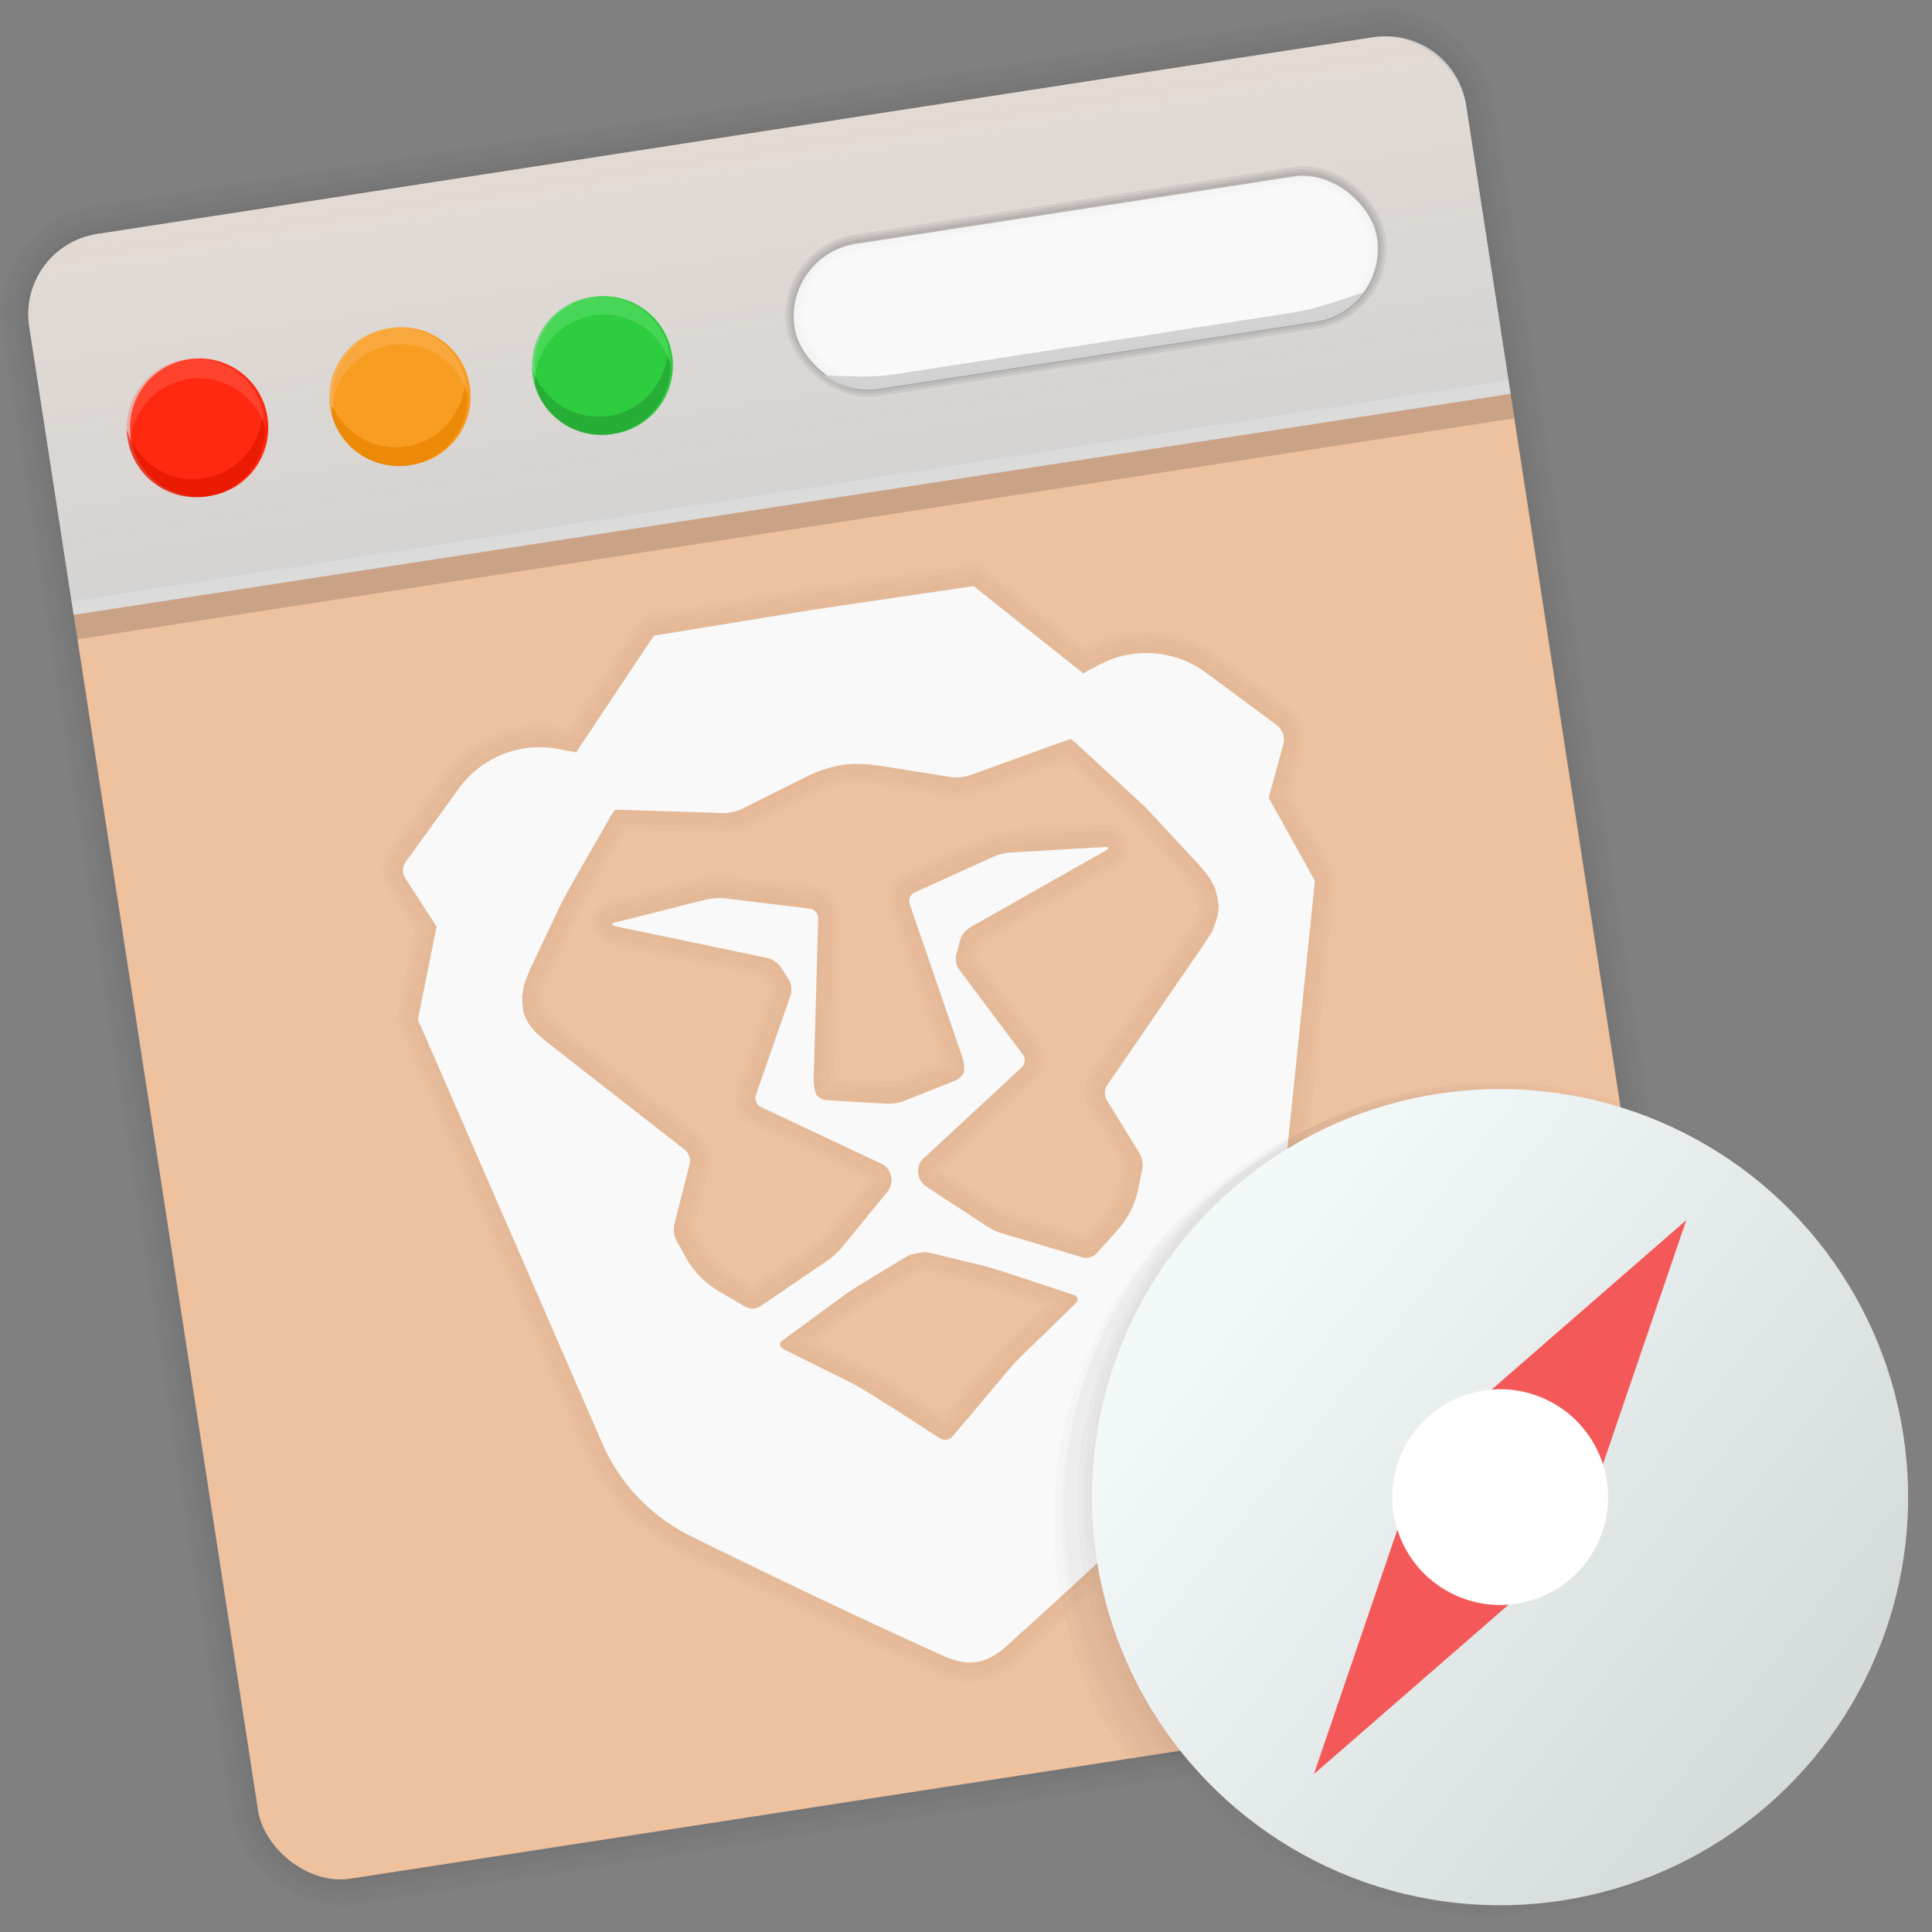 <?xml version="1.0" encoding="UTF-8" standalone="no"?>
<!-- Created with Inkscape (http://www.inkscape.org/) -->

<svg
   xmlns:osb="http://www.openswatchbook.org/uri/2009/osb"
   xmlns:dc="http://purl.org/dc/elements/1.1/"
   xmlns:cc="http://creativecommons.org/ns#"
   xmlns:rdf="http://www.w3.org/1999/02/22-rdf-syntax-ns#"
   xmlns:svg="http://www.w3.org/2000/svg"
   xmlns="http://www.w3.org/2000/svg"
   xmlns:xlink="http://www.w3.org/1999/xlink"
   xmlns:sodipodi="http://sodipodi.sourceforge.net/DTD/sodipodi-0.dtd"
   xmlns:inkscape="http://www.inkscape.org/namespaces/inkscape"
   width="128"
   height="128"
   viewBox="0 0 33.867 33.867"
   version="1.1"
   id="svg8"
   inkscape:version="0.92.1 r15371"
   sodipodi:docname="brave-alt.svg">
  <rect x="0" y="0" width="33.867" height="33.867" fill="#808080" stroke="none"/>
  <defs
     id="defs2">
    <linearGradient
       inkscape:collect="always"
       id="linearGradient4599">
      <stop
         style="stop-color:#d3d3d3;stop-opacity:1;"
         offset="0"
         id="stop4595" />
      <stop
         style="stop-color:#e0e0e0;stop-opacity:0.803"
         offset="1"
         id="stop4597" />
    </linearGradient>
    <linearGradient
       id="linearGradient3361"
       inkscape:collect="always">
      <stop
         id="stop3363"
         offset="0"
         style="stop-color:#0068e0;stop-opacity:1;" />
      <stop
         id="stop3365"
         offset="1"
         style="stop-color:#00acf4;stop-opacity:1" />
    </linearGradient>
    <linearGradient
       xlink:href="#linearGradient3361"
       x1="71.204"
       y1="15.369"
       gradientTransform="matrix(1.556,0,0,1.587,-88.731,-20.236)"
       x2="71.204"
       gradientUnits="userSpaceOnUse"
       y2="40.496"
       id="linearGradient3026">
      <stop
         offset="0"
         stop-color="#fff"
         id="stop4808-4" />
      <stop
         offset=".424"
         stop-opacity=".235"
         stop-color="#fff"
         id="stop4810-0" />
      <stop
         offset=".821"
         stop-opacity=".157"
         stop-color="#fff"
         id="stop4812-8" />
      <stop
         offset="1"
         stop-opacity=".392"
         stop-color="#fff"
         id="stop4814-0" />
    </linearGradient>
    <radialGradient
       r="20"
       gradientTransform="matrix(-3.4973e-8,1.885,-1.776,-5.4723e-8,39.14,-7.993)"
       cx="15.026"
       cy="8.626"
       gradientUnits="userSpaceOnUse"
       fy="8.509"
       fx="4.459"
       id="radialGradient3029">
      <stop
         offset="0"
         stop-color="#c24251"
         id="stop4170" />
      <stop
         offset=".262"
         stop-color="#c24251"
         id="stop4172" />
      <stop
         offset=".661"
         stop-color="#a63643"
         id="stop4174" />
      <stop
         offset="1"
         stop-color="#a63643"
         id="stop4176" />
    </radialGradient>
    <radialGradient
       r="20.397"
       gradientTransform="matrix(0,2.836,-3.67,0,38.251,-64.305)"
       cx="23.896"
       cy="3.99"
       gradientUnits="userSpaceOnUse"
       id="radialGradient3032">
      <stop
         offset="0"
         stop-color="#fff"
         id="stop3244-9-33-7-0-9" />
      <stop
         offset=".262"
         stop-color="#ddd"
         id="stop3246-3-5-0-8-5" />
      <stop
         offset=".661"
         stop-color="#abacae"
         id="stop3248-1-7-8-8-1" />
      <stop
         offset="1"
         stop-color="#89898b"
         id="stop3250-9-3-0-5-1" />
    </radialGradient>
    <radialGradient
       r="62.769"
       gradientTransform="matrix(0.271,0,0,0.088,-2.855,26.187)"
       cx="99.157"
       cy="186.17"
       gradientUnits="userSpaceOnUse"
       id="radialGradient3035">
      <stop
         offset="0"
         stop-color="#3d3d3d"
         id="stop3822-2-6-3" />
      <stop
         offset=".5"
         stop-opacity=".498"
         stop-color="#686868"
         id="stop3864-8-7-7" />
      <stop
         offset="1"
         stop-opacity="0"
         stop-color="#686868"
         id="stop3824-1-2-5" />
    </radialGradient>
    <linearGradient
       x1="22.759"
       y1="13.035"
       gradientTransform="matrix(1,0,0,1.052,0,-0.905)"
       x2="23.078"
       gradientUnits="userSpaceOnUse"
       y2="25.611"
       id="linearGradient4433">
      <stop
         offset="0"
         stop-color="#fff"
         id="stop6305-1-0-2" />
      <stop
         offset="1"
         stop-opacity="0"
         stop-color="#fff"
         id="stop6307-5-0-6" />
    </linearGradient>
    <linearGradient
       id="linearGradient4829">
      <stop
         id="stop4831"
         offset="0"
         style="stop-color:#f4fbfc;stop-opacity:1;" />
      <stop
         id="stop4833"
         offset="1"
         style="stop-color:#d6d6d6;stop-opacity:1;" />
    </linearGradient>
    <radialGradient
       gradientUnits="userSpaceOnUse"
       r="127.005"
       cy="186.514"
       cx="224.504"
       id="SVGID_4_">
      <stop
         id="stop27"
         style="stop-color:#FFFFFF"
         offset="0" />
      <stop
         id="stop29"
         style="stop-color:#FDFEFF"
         offset="0.398" />
      <stop
         id="stop31"
         style="stop-color:#F5FAFF"
         offset="0.613" />
      <stop
         id="stop33"
         style="stop-color:#E7F3FF"
         offset="0.784" />
      <stop
         id="stop35"
         style="stop-color:#D4EAFF"
         offset="0.931" />
      <stop
         id="stop37"
         style="stop-color:#C8E4FF"
         offset="1" />
    </radialGradient>
    <radialGradient
       id="SVGID_5_"
       cx="324.693"
       cy="286.664"
       r="26.77"
       gradientUnits="userSpaceOnUse">
      <stop
         offset="0"
         style="stop-color:#FFFFFF"
         id="stop50" />
      <stop
         offset="0.398"
         style="stop-color:#FDFEFF"
         id="stop52" />
      <stop
         offset="0.613"
         style="stop-color:#F5FAFF"
         id="stop54" />
      <stop
         offset="0.784"
         style="stop-color:#E7F3FF"
         id="stop56" />
      <stop
         offset="0.931"
         style="stop-color:#D4EAFF"
         id="stop58" />
      <stop
         offset="1"
         style="stop-color:#C8E4FF"
         id="stop60" />
    </radialGradient>
    <radialGradient
       id="SVGID_6_"
       cx="325"
       cy="392.772"
       r="46.445"
       gradientUnits="userSpaceOnUse">
      <stop
         offset="0"
         style="stop-color:#FFFFFF"
         id="stop73" />
      <stop
         offset="0.398"
         style="stop-color:#FDFEFF"
         id="stop75" />
      <stop
         offset="0.613"
         style="stop-color:#F5FAFF"
         id="stop77" />
      <stop
         offset="0.784"
         style="stop-color:#E7F3FF"
         id="stop79" />
      <stop
         offset="0.931"
         style="stop-color:#D4EAFF"
         id="stop81" />
      <stop
         offset="1"
         style="stop-color:#C8E4FF"
         id="stop83" />
    </radialGradient>
    <clipPath
       id="clipPath-349538100">
      <g
         transform="translate(0,-1004.4)"
         id="g17">
        <path
           transform="matrix(15.333,0,0,11.5,415,878.86)"
           d="m -24,13 c 0,1.105 -0.672,2 -1.5,2 -0.828,0 -1.5,-0.895 -1.5,-2 0,-1.105 0.672,-2 1.5,-2 0.828,0 1.5,0.895 1.5,2 z"
           id="path19"
           inkscape:connector-curvature="0"
           style="fill:#1890d0" />
      </g>
    </clipPath>
    <clipPath
       id="clipPath3914">
      <g
         transform="translate(0,-1004.4)"
         id="g3912">
        <path
           transform="matrix(15.333,0,0,11.5,415,878.86)"
           d="m -24,13 c 0,1.105 -0.672,2 -1.5,2 -0.828,0 -1.5,-0.895 -1.5,-2 0,-1.105 0.672,-2 1.5,-2 0.828,0 1.5,0.895 1.5,2 z"
           id="path3910"
           inkscape:connector-curvature="0"
           style="fill:#1890d0" />
      </g>
    </clipPath>
    <clipPath
       id="clipPath3920">
      <g
         transform="translate(0,-1004.4)"
         id="g3918">
        <path
           transform="matrix(15.333,0,0,11.5,415,878.86)"
           d="m -24,13 c 0,1.105 -0.672,2 -1.5,2 -0.828,0 -1.5,-0.895 -1.5,-2 0,-1.105 0.672,-2 1.5,-2 0.828,0 1.5,0.895 1.5,2 z"
           id="path3916"
           inkscape:connector-curvature="0"
           style="fill:#1890d0" />
      </g>
    </clipPath>
    <linearGradient
       osb:paint="solid"
       id="linearGradient6987">
      <stop
         id="stop6985"
         offset="0"
         style="stop-color:#77d2fb;stop-opacity:1;" />
    </linearGradient>
    <linearGradient
       inkscape:collect="always"
       xlink:href="#linearGradient4599"
       id="linearGradient4601"
       x1="-23.371"
       y1="265.059"
       x2="-23.368"
       y2="258.264"
       gradientUnits="userSpaceOnUse"
       gradientTransform="matrix(0.975,-0.15,0.15,0.975,1.789,9.5)" />
    <filter
       id="alpha"
       width="100%"
       height="100%"
       x="0%"
       y="0%">
      <feColorMatrix
         in="SourceGraphic"
         values="0 0 0 0 1 0 0 0 0 1 0 0 0 0 1 0 0 0 1 0"
         id="feColorMatrix929" />
    </filter>
    <mask
       id="mask0">
      <g
         filter="url(#alpha)"
         id="g934">
        <rect
           width="384"
           height="384"
           style="fill-opacity:.2;fill:rgb(0%,0%,0%)"
           id="rect932" />
      </g>
    </mask>
    <clipPath
       id="clip1">
      <rect
         width="384"
         height="384"
         id="rect937" />
    </clipPath>
    <g
       id="surface5"
       clip-path="url(#clip1)">
      <path
         d="m162.492 24.035c-13.508 0.223-27.109 3.16-37.094 8.109-9.898 4.906-18.738 14.426-27.078 29.168-2.141 3.781-4.637 7.363-5.555 7.969s-4.285 1.453-7.465 1.883c-11.07-0.371-23.211-2.758-34.969-5.141 0 0-7.496-1.949-8.332 6.152 0.035 1.367 0.258 2.656 0.469 3.953 1.812-5.617 7.863-4.105 7.863-4.105 11.758 2.383 23.898 4.77 34.969 5.141 3.18-0.43 6.547-1.277 7.465-1.883s3.414-4.199 5.555-7.98c8.34-14.738 17.18-24.25 27.078-29.156 11.414-5.656 27.555-8.684 42.871-8.039 18.414 0.777 34.055 7.145 46.832 19.066 8.777 8.195 14.59 10.25 22.941 8.098 2.281-0.59 3.176-0.746 4.059-0.855 1.191-1.652 1.953-3.363 1.953-4.816 0-1.844-0.137-1.844-6.012-0.328-8.352 2.152-14.164 0.098-22.941-8.098-12.777-11.922-28.418-18.289-46.832-19.066-1.914-0.082-3.844-0.102-5.777-0.07zm77.93 40.328c-0.41 0.402-0.801 0.816-1.27 1.191l-2.727 2.203 0.855 0.504c0.254-0.043 0.461-0.102 0.727-0.137 3.836-0.555 4.547-1.98 2.414-3.762zm-8.215 11.645c-0.457 0.336-0.785 0.684-0.785 1.02 0 0.398 0.543 3.836 1.203 7.637 0.582 3.355 0.793 7.93 0.836 12.711 0.238-6.938-0.008-13.949-0.836-18.711-0.227-1.316-0.234-1.535-0.418-2.656zm-170.496 34.195c-5.027 3.301-7.902 8.211-13.793 12.809-0.918 1.727-0.43 3.367 1.172 4.922 6.414-5.457 9.297-11.168 16.91-13.922-1.465-1.246-2.852-2.539-4.289-3.809zm256.289 45.82c-5.184 0-8.508 3.188-14.09 10.699-6.52 8.789-15.25 15.43-21.348 18.539-9.555 4.871-16.883 4.004-34.152-4.043-18.273-8.52-30.953-11.582-49.156-13.195-1.289-0.113-2.777-0.066-4.242-0.082-3.977 2.703-8.34 5.645-9.012 6.07 0.848 0 8.281-0.434 13.254 0.012 18.203 1.613 30.883 4.676 49.156 13.195 17.27 8.047 24.598 8.914 34.152 4.043 6.098-3.109 14.828-9.75 21.348-18.539 5.582-7.512 8.906-10.699 14.09-10.699 5.074 0 8.719 3.348 12.562 9.211 5.445 8.305 8.414 14.23 10.527 28.699 0.598 4.133 0.812 10.641 0.824 17.445 0.195-8.977-0.047-18.07-0.824-23.445-2.113-14.469-5.082-20.395-10.527-28.699-3.844-5.863-7.488-9.211-12.562-9.211zm-216 3.371c-0.254 5.238-1.375 10.059-4.625 16.363-3.75 7.273-7.844 13.055-15.941 21.961-14.582 16.055-24.941 33.121-29.496 48.598-1.648 5.598-2.285 11.918-2.039 18.57 0.223-4.449 0.895-8.68 2.039-12.57 4.555-15.477 14.914-32.543 29.496-48.598 8.098-8.906 12.191-14.688 15.941-21.961 4.434-8.605 4.969-14.449 4.625-22.363z"
         style="fill:rgb(100%,100%,100%)"
         id="path940" />
    </g>
    <mask
       id="mask1">
      <g
         filter="url(#alpha)"
         id="g945">
        <rect
           width="384"
           height="384"
           style="fill-opacity:.2;fill:rgb(0%,0%,0%)"
           id="rect943" />
      </g>
    </mask>
    <clipPath
       id="clip2">
      <rect
         width="384"
         height="384"
         id="rect948" />
    </clipPath>
    <g
       id="surface8"
       clip-path="url(#clip2)">
      <path
         d="m243.258 56.18c-0.172-0.012-0.918 0.211-1.172 0.246-0.797 1.094-1.75 2.176-2.93 3.129l-2.73 2.203 2.754 1.641c0.574 0.34 0.863 0.641 1.242 0.961 2.211-2.188 3.633-4.719 3.633-6.762 0-0.922-0.027-1.375-0.797-1.418zm-5.988 12.082c-3.363 0.59-5.848 1.723-5.848 2.766 0 0.258 0.441 2.879 0.785 4.98 1.066-0.785 3.168-1.508 5.801-1.887 4.516-0.652 4.969-2.469 1.172-4.723zm-194.801 7.859c-0.199 0.617-0.387 1.254-0.469 2.051 0.355 13.266 9.48 22.996 19.711 32.027 1.27-0.832 2.652-1.602 4.289-2.188-10.801-9.211-21.387-18.848-23.531-31.891zm190.992 21.246c-0.23 6.668-0.914 13.25-1.992 17.625-3.41 13.836-8.582 23.582-17.402 32.836-6.867 6.238-26.258 19.043-28.07 20.184 0.633 0 4.852-0.137 9.035-0.082 6.734-4.582 14.723-10.18 19.031-14.098 8.82-9.25 13.996-18.996 17.402-32.836 1.414-5.719 2.066-15.098 1.992-23.625zm-184.371 30.574c-0.414 0.355-0.719 0.715-1.172 1.066-1.418 2.676 0.215 5.176 4.805 7.395 5.922 2.855 11.992 3.625 24.391 3.035 12.695-0.609 14.387 1.27 18.492 4.664 4.328 3.602 6.027 7 6.395 14.895 0.008 0.141-0.004 0.262 0 0.398 0.102-2.035 0.109-4.133 0-6.41-0.367-7.895-2.066-11.281-6.395-14.883-4.105-3.395-5.797-5.285-18.492-4.676-12.398 0.59-18.469-0.168-24.391-3.023-1.621-0.785-2.754-1.605-3.633-2.461zm292.824 89.438c-0.176 8.301-0.719 16.508-1.617 21.457-11.172 61.598-50.48 103.062-110.496 116.566-16.195 3.645-22.719 4.301-45.16 4.535-11.645 0.125-22.52 0.086-24.156-0.082v-0.012c-37.652-3.852-63.891-14.621-83.273-34.191-7.828-7.91-13.145-15.18-17.562-24.023-5.848-11.691-9.188-24.297-9.75-35.906-0.496 13.168 2.875 28.16 9.75 41.906 4.418 8.844 9.734 16.117 17.566 24.023 19.379 19.57 45.613 30.355 83.273 34.207 1.633 0.168 12.508 0.203 24.152 0.082 22.445-0.234 28.965-0.891 45.164-4.535 60.012-13.5 99.324-54.969 110.496-116.566 1.121-6.184 1.641-17.246 1.617-27.457z"
         style="fill:rgb(0%,0%,0%)"
         id="path951" />
    </g>
    <linearGradient
       id="linearGradient1117"
       x1="-248.932"
       x2="249.882"
       y1="515.328"
       y2="249.017"
       gradientUnits="userSpaceOnUse">
      <stop
         style="stop-color:#4aaee6"
         offset="0"
         id="stop954" />
      <stop
         style="stop-color:#357af0"
         offset="1"
         id="stop956" />
    </linearGradient>
    <linearGradient
       gradientUnits="userSpaceOnUse"
       gradientTransform="scale(0.699,1.432)"
       x1="0"
       y1="116.545"
       x2="186.15"
       y2="116.545"
       id="linearGradient-1">
      <stop
         stop-color="#FFFFFF"
         offset="0%"
         id="stop4511" />
      <stop
         stop-color="#FFFFFF"
         stop-opacity="0.958"
         offset="14.13%"
         id="stop4513" />
      <stop
         stop-color="#FFFFFF"
         stop-opacity="0.7"
         offset="100%"
         id="stop4515" />
    </linearGradient>
    <linearGradient
       gradientUnits="userSpaceOnUse"
       gradientTransform="scale(0.686,1.459)"
       x1="187.351"
       y1="112.265"
       x2="373.388"
       y2="112.265"
       id="linearGradient-2">
      <stop
         stop-color="#F1F1F2"
         offset="0%"
         id="stop4518" />
      <stop
         stop-color="#E4E5E6"
         offset="9.191%"
         id="stop4520" />
      <stop
         stop-color="#D9DADB"
         offset="23.57%"
         id="stop4522" />
      <stop
         stop-color="#D2D4D5"
         offset="43.8%"
         id="stop4524" />
      <stop
         stop-color="#D0D2D3"
         offset="100%"
         id="stop4526" />
    </linearGradient>
    <linearGradient
       id="linearGradient1606-5"
       inkscape:collect="always">
      <stop
         id="stop1602"
         offset="0"
         style="stop-color:#f3f9f9;stop-opacity:1" />
      <stop
         id="stop1604"
         offset="1"
         style="stop-color:#d5dada;stop-opacity:1" />
    </linearGradient>
    <linearGradient
       y2="71.02"
       x2="84.091"
       y1="117.042"
       x1="122.341"
       gradientUnits="userSpaceOnUse"
       id="linearGradient948"
       xlink:href="#linearGradient944"
       inkscape:collect="always"
       gradientTransform="matrix(0.265,0,0,0.265,-73.214,269.229)" />
    <linearGradient
       id="linearGradient944"
       inkscape:collect="always">
      <stop
         id="stop940"
         offset="0"
         style="stop-color:#d5dada;stop-opacity:1" />
      <stop
         id="stop942"
         offset="1"
         style="stop-color:#f1f1f1;stop-opacity:1" />
    </linearGradient>
    <filter
       y="-0.083"
       x="-0.083"
       width="1.166"
       height="1.166"
       id="c"
       style="color-interpolation-filters:sRGB">
      <feGaussianBlur
         id="feGaussianBlur10"
         stdDeviation="2.11" />
    </filter>
    <filter
       y="-0.016"
       x="-0.016"
       width="1.031"
       height="1.031"
       id="a"
       style="color-interpolation-filters:sRGB">
      <feGaussianBlur
         id="feGaussianBlur2"
         stdDeviation=".799" />
    </filter>
    <linearGradient
       gradientTransform="matrix(0.944,0,0,0.944,-42.626,19.514)"
       y2="291.664"
       x2="30.878"
       y1="281.845"
       x1="21.771"
       gradientUnits="userSpaceOnUse"
       id="linearGradient1615"
       xlink:href="#linearGradient1606-5"
       inkscape:collect="always" />
  </defs>
  <sodipodi:namedview
     id="base"
     pagecolor="#ffffff"
     bordercolor="#666666"
     borderopacity="1.0"
     inkscape:pageopacity="0.0"
     inkscape:pageshadow="2"
     inkscape:zoom="2.4260218"
     inkscape:cx="57.57761"
     inkscape:cy="34.938424"
     inkscape:document-units="mm"
     inkscape:current-layer="layer1"
     showgrid="false"
     units="px"
     inkscape:window-width="1920"
     inkscape:window-height="1025"
     inkscape:window-x="0"
     inkscape:window-y="29"
     inkscape:window-maximized="1"
     showguides="true" />
  <g
     inkscape:label="Capa 1"
     inkscape:groupmode="layer"
     id="layer1"
     transform="translate(0,-263.133)">
    <path
       inkscape:connector-curvature="0"
       d=""
       style="opacity:1;fill:url(#linearGradient948);fill-opacity:1;stroke:none;stroke-width:0.572;stroke-linecap:round;stroke-linejoin:round;stroke-miterlimit:4;stroke-dasharray:none;stroke-dashoffset:0;stroke-opacity:0.038;paint-order:fill markers stroke"
       id="path864"
       r="28.431"
       cy="97.611"
       cx="103.318" />
    <g
       id="g4866"
       transform="matrix(0.975,-0.15,0.15,0.975,22.55,10.715)"
       style="opacity:0.389">
      <rect
         style="opacity:1;fill:none;fill-opacity:1;stroke:#000000;stroke-width:0.15;stroke-linecap:round;stroke-linejoin:round;stroke-miterlimit:4;stroke-dasharray:none;stroke-dashoffset:0;stroke-opacity:0.039;paint-order:fill markers stroke"
         id="rect4848"
         width="25.83"
         height="29.567"
         x="-61.945"
         y="253.765"
         rx="1.442"
         ry="1.442"
         transform="rotate(-0.019)" />
      <rect
         transform="rotate(-0.019)"
         ry="1.442"
         rx="1.442"
         y="253.765"
         x="-61.945"
         height="29.567"
         width="25.83"
         id="rect4850"
         style="opacity:1;fill:none;fill-opacity:1;stroke:#000000;stroke-width:0.3;stroke-linecap:round;stroke-linejoin:round;stroke-miterlimit:4;stroke-dasharray:none;stroke-dashoffset:0;stroke-opacity:0.039;paint-order:fill markers stroke" />
      <rect
         style="opacity:1;fill:none;fill-opacity:1;stroke:#000000;stroke-width:0.45;stroke-linecap:round;stroke-linejoin:round;stroke-miterlimit:4;stroke-dasharray:none;stroke-dashoffset:0;stroke-opacity:0.039;paint-order:fill markers stroke"
         id="rect4852"
         width="25.83"
         height="29.567"
         x="-61.945"
         y="253.765"
         rx="1.442"
         ry="1.442"
         transform="rotate(-0.019)" />
      <rect
         transform="rotate(-0.019)"
         ry="1.442"
         rx="1.442"
         y="253.765"
         x="-61.945"
         height="29.567"
         width="25.83"
         id="rect4854"
         style="opacity:1;fill:none;fill-opacity:1;stroke:#000000;stroke-width:0.6;stroke-linecap:round;stroke-linejoin:round;stroke-miterlimit:4;stroke-dasharray:none;stroke-dashoffset:0;stroke-opacity:0.039;paint-order:fill markers stroke" />
      <rect
         style="opacity:1;fill:none;fill-opacity:1;stroke:#000000;stroke-width:0.85;stroke-linecap:round;stroke-linejoin:round;stroke-miterlimit:4;stroke-dasharray:none;stroke-dashoffset:0;stroke-opacity:0.039;paint-order:fill markers stroke"
         id="rect4856"
         width="25.83"
         height="29.567"
         x="-61.945"
         y="253.765"
         rx="1.442"
         ry="1.442"
         transform="rotate(-0.019)" />
      <rect
         transform="rotate(-0.019)"
         ry="1.442"
         rx="1.442"
         y="253.765"
         x="-61.945"
         height="29.567"
         width="25.83"
         id="rect4858"
         style="opacity:1;fill:none;fill-opacity:1;stroke:#000000;stroke-width:1;stroke-linecap:round;stroke-linejoin:round;stroke-miterlimit:4;stroke-dasharray:none;stroke-dashoffset:0;stroke-opacity:0.039;paint-order:fill markers stroke" />
    </g>
    <rect
       style="opacity:1;fill:#eec19f;fill-opacity:1;stroke:none;stroke-width:0.363;stroke-linecap:round;stroke-linejoin:round;stroke-miterlimit:4;stroke-dasharray:none;stroke-dashoffset:0;stroke-opacity:0.148;paint-order:fill markers stroke"
       id="rect4587"
       width="25.483"
       height="29.169"
       x="-40.457"
       y="264.375"
       rx="1.423"
       ry="1.423"
       transform="rotate(-8.764)" />
    <path
       style="opacity:1;fill:url(#linearGradient4601);fill-opacity:1;stroke:none;stroke-width:0.363;stroke-linecap:round;stroke-linejoin:round;stroke-miterlimit:4;stroke-dasharray:none;stroke-dashoffset:0;stroke-opacity:0.148;paint-order:fill markers stroke"
       d="M 1.703,267.235 24.076,263.786 c 0.779,-0.12 1.503,0.41 1.623,1.189 l 0.78,5.061 -25.187,3.875 -0.779,-5.053 c -0.12,-0.779 0.41,-1.503 1.189,-1.623 z"
       id="rect4592"
       inkscape:connector-curvature="0"
       sodipodi:nodetypes="sssccss" />
    <g
       id="g4654"
       transform="matrix(0.897,-0.138,0.138,0.897,1.905,30.379)">
      <circle
         r="1.336"
         cy="261.91"
         cx="-38.526"
         id="path4603"
         style="opacity:1;fill:#ff2911;fill-opacity:1;stroke:none;stroke-width:0.9;stroke-linecap:round;stroke-linejoin:round;stroke-miterlimit:4;stroke-dasharray:none;stroke-dashoffset:0;stroke-opacity:1;paint-order:fill markers stroke" />
      <circle
         style="opacity:1;fill:#f89c22;fill-opacity:1;stroke:none;stroke-width:0.9;stroke-linecap:round;stroke-linejoin:round;stroke-miterlimit:4;stroke-dasharray:none;stroke-dashoffset:0;stroke-opacity:1;paint-order:fill markers stroke"
         id="circle4605"
         cx="-34.572"
         cy="261.91"
         r="1.336" />
      <circle
         r="1.336"
         cy="261.91"
         cx="-30.619"
         id="circle4607"
         style="opacity:1;fill:#2ecc3f;fill-opacity:1;stroke:none;stroke-width:0.9;stroke-linecap:round;stroke-linejoin:round;stroke-miterlimit:4;stroke-dasharray:none;stroke-dashoffset:0;stroke-opacity:1;paint-order:fill markers stroke" />
      <path
         id="circle4609"
         transform="matrix(0.265,0,0,0.265,0,263.133)"
         d="m -150.607,-5.295 a 5.049,5.049 0 0 0 -0.051,0.67 5.049,5.049 0 0 0 5.049,5.051 5.049,5.049 0 0 0 5.051,-5.051 5.049,5.049 0 0 0 -0.051,-0.666 5.049,5.049 0 0 1 -5,4.377 5.049,5.049 0 0 1 -4.998,-4.381 z"
         style="opacity:1;fill:#e61700;fill-opacity:0.803;stroke:none;stroke-width:3.402;stroke-linecap:round;stroke-linejoin:round;stroke-miterlimit:4;stroke-dasharray:none;stroke-dashoffset:0;stroke-opacity:1;paint-order:fill markers stroke"
         inkscape:connector-curvature="0" />
      <path
         id="circle4614"
         transform="matrix(0.265,0,0,0.265,0,263.133)"
         d="m -145.609,-9.674 a 5.049,5.049 0 0 0 -5.049,5.049 5.049,5.049 0 0 0 0.059,0.727 5.049,5.049 0 0 1 4.99,-4.332 5.049,5.049 0 0 1 4.992,4.324 5.049,5.049 0 0 0 0.059,-0.719 5.049,5.049 0 0 0 -5.051,-5.049 z"
         style="opacity:1;fill:#ff6b5b;fill-opacity:0.398;stroke:none;stroke-width:3.402;stroke-linecap:round;stroke-linejoin:round;stroke-miterlimit:4;stroke-dasharray:none;stroke-dashoffset:0;stroke-opacity:1;paint-order:fill markers stroke"
         inkscape:connector-curvature="0" />
      <path
         id="circle4621"
         transform="matrix(0.265,0,0,0.265,0,263.133)"
         d="m -125.672,-5.318 a 5.049,5.049 0 0 1 -4.994,4.359 5.049,5.049 0 0 1 -4.996,-4.357 5.049,5.049 0 0 0 -0.055,0.691 5.049,5.049 0 0 0 5.051,5.051 5.049,5.049 0 0 0 5.049,-5.051 5.049,5.049 0 0 0 -0.055,-0.693 z"
         style="opacity:1;fill:#ec8a07;fill-opacity:1;stroke:none;stroke-width:3.402;stroke-linecap:round;stroke-linejoin:round;stroke-miterlimit:4;stroke-dasharray:none;stroke-dashoffset:0;stroke-opacity:1;paint-order:fill markers stroke"
         inkscape:connector-curvature="0" />
      <path
         id="circle4627"
         transform="matrix(0.265,0,0,0.265,0,263.133)"
         d="m -130.666,-9.674 a 5.049,5.049 0 0 0 -5.051,5.049 5.049,5.049 0 0 0 0.045,0.611 5.049,5.049 0 0 1 5.006,-4.422 5.049,5.049 0 0 1 5.006,4.436 5.049,5.049 0 0 0 0.043,-0.625 5.049,5.049 0 0 0 -5.049,-5.049 z"
         style="opacity:1;fill:#f9aa42;fill-opacity:0.851;stroke:none;stroke-width:3.402;stroke-linecap:round;stroke-linejoin:round;stroke-miterlimit:4;stroke-dasharray:none;stroke-dashoffset:0;stroke-opacity:1;paint-order:fill markers stroke"
         inkscape:connector-curvature="0" />
      <path
         id="circle4632"
         transform="matrix(0.265,0,0,0.265,0,263.133)"
         d="m -110.725,-5.297 a 5.049,5.049 0 0 1 -5,4.383 5.049,5.049 0 0 1 -5,-4.379 5.049,5.049 0 0 0 -0.049,0.668 5.049,5.049 0 0 0 5.049,5.051 5.049,5.049 0 0 0 5.049,-5.051 5.049,5.049 0 0 0 -0.049,-0.672 z"
         style="opacity:1;fill:#27ae36;fill-opacity:1;stroke:none;stroke-width:3.402;stroke-linecap:round;stroke-linejoin:round;stroke-miterlimit:4;stroke-dasharray:none;stroke-dashoffset:0;stroke-opacity:1;paint-order:fill markers stroke"
         inkscape:connector-curvature="0" />
      <path
         id="circle4638"
         transform="matrix(0.265,0,0,0.265,0,263.133)"
         d="m -115.725,-9.674 a 5.049,5.049 0 0 0 -5.049,5.049 5.049,5.049 0 0 0 0.049,0.672 5.049,5.049 0 0 1 5,-4.381 5.049,5.049 0 0 1 5,4.377 5.049,5.049 0 0 0 0.049,-0.668 5.049,5.049 0 0 0 -5.049,-5.049 z"
         style="opacity:1;fill:#50d85f;fill-opacity:0.775;stroke:none;stroke-width:3.402;stroke-linecap:round;stroke-linejoin:round;stroke-miterlimit:4;stroke-dasharray:none;stroke-dashoffset:0;stroke-opacity:1;paint-order:fill markers stroke"
         inkscape:connector-curvature="0" />
    </g>
    <g
       id="g4665"
       transform="matrix(0.975,-0.15,0.15,0.975,1.789,9.5)">
      <rect
         style="opacity:1;fill:none;fill-opacity:0.851;stroke:#000000;stroke-width:0.1;stroke-linecap:round;stroke-linejoin:round;stroke-miterlimit:4;stroke-dasharray:none;stroke-dashoffset:0;stroke-opacity:0.064;paint-order:fill markers stroke"
         id="rect4656"
         width="10.47"
         height="2.603"
         x="-27.81"
         y="260.425"
         rx="1.301"
         ry="1.301" />
      <rect
         ry="1.301"
         rx="1.301"
         y="260.425"
         x="-27.81"
         height="2.603"
         width="10.47"
         id="rect4658"
         style="opacity:1;fill:none;fill-opacity:0.851;stroke:#000000;stroke-width:0.2;stroke-linecap:round;stroke-linejoin:round;stroke-miterlimit:4;stroke-dasharray:none;stroke-dashoffset:0;stroke-opacity:0.064;paint-order:fill markers stroke" />
      <rect
         style="opacity:1;fill:none;fill-opacity:0.851;stroke:#000000;stroke-width:0.3;stroke-linecap:round;stroke-linejoin:round;stroke-miterlimit:4;stroke-dasharray:none;stroke-dashoffset:0;stroke-opacity:0.064;paint-order:fill markers stroke"
         id="rect4660"
         width="10.47"
         height="2.603"
         x="-27.81"
         y="260.425"
         rx="1.301"
         ry="1.301" />
    </g>
    <rect
       style="opacity:1;fill:#ffffff;fill-opacity:0.851;stroke:none;stroke-width:0.942;stroke-linecap:round;stroke-linejoin:round;stroke-miterlimit:4;stroke-dasharray:none;stroke-dashoffset:0;stroke-opacity:1;paint-order:fill markers stroke"
       id="rect4643"
       width="10.329"
       height="2.568"
       x="-27.112"
       y="266.58"
       rx="1.284"
       ry="1.284"
       transform="rotate(-8.745)" />
    <path
       style="opacity:1;fill:#cccccc;fill-opacity:0.851;stroke:none;stroke-width:0.942;stroke-linecap:round;stroke-linejoin:round;stroke-miterlimit:4;stroke-dasharray:none;stroke-dashoffset:0;stroke-opacity:1;paint-order:fill markers stroke"
       d="m 23.906,268.257 c -0.097,0.132 -0.219,0.246 -0.362,0.333 -0.142,0.087 -0.304,0.149 -0.48,0.176 l -7.671,1.18 c -0.176,0.027 -0.348,0.017 -0.51,-0.023 -0.162,-0.041 -0.313,-0.112 -0.445,-0.209 0.392,0.008 0.816,0.048 1.25,-0.02 l 6.964,-1.08 c 0.463,-0.072 0.876,-0.236 1.253,-0.356 z"
       id="rect4667"
       inkscape:connector-curvature="0"
       sodipodi:nodetypes="csssscssc" />
    <rect
       style="opacity:1;fill:#000000;fill-opacity:0.155;stroke:none;stroke-width:0.296;stroke-linecap:round;stroke-linejoin:round;stroke-miterlimit:4;stroke-dasharray:none;stroke-dashoffset:0;stroke-opacity:0.064;paint-order:fill markers stroke"
       id="rect4670"
       width="25.483"
       height="0.434"
       x="-40.369"
       y="270.923"
       rx="0"
       ry="0"
       transform="rotate(-8.745)" />
    <rect
       ry="0"
       rx="0"
       y="270.678"
       x="-40.369"
       height="0.246"
       width="25.483"
       id="rect4672"
       style="opacity:1;fill:#ffffff;fill-opacity:0.155;stroke:none;stroke-width:0.296;stroke-linecap:round;stroke-linejoin:round;stroke-miterlimit:4;stroke-dasharray:none;stroke-dashoffset:0;stroke-opacity:0.064;paint-order:fill markers stroke"
       transform="rotate(-8.745)" />
    <g
       id="g5024"
       transform="matrix(1.211,0,0,1.211,-3.281,-60.278)">
      <g
         transform="matrix(0.975,-0.15,0.15,0.975,1.789,9.5)"
         style="opacity:0.325"
         id="g4780">
        <path
           style="fill:none;stroke:#000000;stroke-width:0.15;stroke-miterlimit:4;stroke-dasharray:none;stroke-opacity:0.039"
           d="m -28.335,268.839 -2.372,0.021 -1.389,1.519 -0.25,-0.088 c -0.541,-0.192 -1.139,-0.052 -1.54,0.359 l -0.926,0.936 c -0.062,0.062 -0.078,0.151 -0.047,0.229 l 0.349,0.78 -0.479,1.305 0.312,1.18 1.415,5.373 c 0.161,0.619 0.536,1.16 1.061,1.535 0,0 1.717,1.212 3.407,2.31 0.151,0.099 0.306,0.166 0.473,0.166 0.166,0 0.323,-0.068 0.473,-0.166 1.904,-1.248 3.407,-2.315 3.407,-2.315 0.52,-0.375 0.895,-0.915 1.056,-1.534 l 1.404,-5.373 0.307,-1.186 -0.484,-1.305 0.333,-0.749 c 0.042,-0.099 0.021,-0.208 -0.052,-0.286 l -0.911,-0.921 c -0.401,-0.401 -0.993,-0.541 -1.529,-0.353 l -0.255,0.088 -1.394,-1.508 -2.356,-0.015 z m 0.063,2.317 c 0.161,-0.004 0.359,0.042 0.359,0.042 0.062,0.015 0.172,0.047 0.239,0.068 l 0.973,0.312 c 0.068,0.021 0.177,0.026 0.244,0.015 l 0.021,-0.004 c 0.068,-0.011 0.177,-0.031 0.244,-0.047 l 1.16,-0.229 c 0.068,-0.011 0.125,-0.021 0.125,-0.021 h 0.01 c 0.005,-0.004 0.047,0.041 0.088,0.093 l 0.76,0.952 c 0.047,0.057 0.115,0.146 0.151,0.203 l 0.588,0.868 c 0.042,0.057 0.094,0.156 0.125,0.219 l 0.052,0.15 c 0.01,0.068 0.015,0.182 0.015,0.25 0,0 -1.21e-4,0.026 -0.021,0.093 -0.031,0.125 -0.125,0.239 -0.114,0.255 -0.047,0.052 -0.119,0.135 -0.166,0.187 l -1.722,1.832 c -0.047,0.052 -0.063,0.146 -0.037,0.208 l 0.359,0.848 c 0.026,0.062 0.031,0.172 0.005,0.234 l -0.099,0.265 c -0.078,0.224 -0.218,0.422 -0.406,0.572 l -0.348,0.286 c -0.052,0.042 -0.146,0.057 -0.208,0.026 l -1.108,-0.525 c -0.062,-0.026 -0.156,-0.089 -0.208,-0.136 l -0.791,-0.713 c -0.114,-0.104 -0.125,-0.286 -0.015,-0.395 l 1.659,-1.124 c 0.057,-0.042 0.078,-0.12 0.046,-0.182 l -0.733,-1.373 c -0.036,-0.057 -0.037,-0.161 -0.011,-0.223 l 0.089,-0.203 c 0.026,-0.068 0.104,-0.135 0.166,-0.161 l 2.138,-0.811 c 0.068,-0.026 0.062,-0.052 -0.006,-0.058 l -1.378,-0.13 c -0.068,-0.004 -0.177,1.3e-4 -0.244,0.021 l -1.227,0.343 c -0.068,0.015 -0.109,0.088 -0.099,0.156 l 0.421,2.335 c 0.016,0.068 0.011,0.167 -0.005,0.213 -0.016,0.047 -0.083,0.099 -0.151,0.115 l -0.796,0.182 c -0.068,0.015 -0.177,0.015 -0.244,0 l -0.854,-0.182 c -0.068,-0.015 -0.135,-0.063 -0.15,-0.115 -0.016,-0.052 -0.015,-0.146 -0.005,-0.213 l 0.426,-2.335 c 0.011,-0.068 -0.031,-0.135 -0.099,-0.156 l -1.227,-0.343 c -0.068,-0.015 -0.177,-0.026 -0.245,-0.021 l -1.378,0.13 c -0.068,0.004 -0.068,0.032 -0.005,0.058 l 2.138,0.801 c 0.062,0.026 0.14,0.099 0.166,0.161 l 0.088,0.203 c 0.026,0.062 0.021,0.161 -0.01,0.223 l -0.728,1.373 c -0.031,0.062 -0.011,0.146 0.046,0.182 l 1.659,1.118 c 0.104,0.114 0.099,0.291 -0.016,0.395 l -0.79,0.713 c -0.052,0.047 -0.146,0.109 -0.208,0.14 l -1.103,0.525 c -0.062,0.031 -0.156,0.015 -0.208,-0.026 l -0.348,-0.281 c -0.187,-0.151 -0.327,-0.348 -0.411,-0.572 l -0.099,-0.265 c -0.026,-0.068 -0.021,-0.172 0.005,-0.234 l 0.359,-0.848 c 0.026,-0.062 0.01,-0.156 -0.037,-0.208 l -1.722,-1.831 c -0.047,-0.047 -0.125,-0.135 -0.166,-0.187 0,0 -0.089,-0.114 -0.125,-0.239 -0.021,-0.073 -0.021,-0.094 -0.021,-0.094 -0.005,-0.068 0.005,-0.182 0.016,-0.249 l 0.052,-0.151 c 0.031,-0.062 0.089,-0.161 0.125,-0.218 l 0.588,-0.869 c 0.042,-0.057 0.109,-0.151 0.151,-0.203 l 0.759,-0.952 c 0.042,-0.052 0.084,-0.093 0.089,-0.093 h 0.01 c 0,0 0.057,0.004 0.125,0.021 l 1.17,0.218 c 0.068,0.011 0.177,0.036 0.244,0.047 l 0.021,0.004 c 0.068,0.011 0.177,0.004 0.244,-0.015 l 0.973,-0.312 c 0.062,-0.021 0.172,-0.052 0.239,-0.068 0,0 0.197,-0.042 0.359,-0.042 z m -0.063,7.248 h 0.083 0.083 c 0.021,0 0.089,0.021 0.151,0.047 l 0.676,0.281 c 0.062,0.026 0.167,0.072 0.229,0.104 l 1.02,0.52 c 0.062,0.031 0.067,0.088 0.01,0.13 l -0.9,0.64 c -0.057,0.042 -0.146,0.109 -0.198,0.156 l -0.4,0.348 c -0.052,0.047 -0.135,0.119 -0.187,0.166 l -0.395,0.343 c -0.052,0.047 -0.135,0.047 -0.187,0 l -0.385,-0.343 c -0.052,-0.047 -0.135,-0.119 -0.187,-0.166 l -0.4,-0.343 c -0.052,-0.047 -0.141,-0.114 -0.198,-0.156 l -0.9,-0.635 c -0.057,-0.042 -0.052,-0.099 0.01,-0.13 l 1.02,-0.531 c 0.062,-0.031 0.167,-0.078 0.229,-0.104 l 0.676,-0.281 c 0.062,-0.026 0.13,-0.047 0.151,-0.047 z"
           id="path4768"
           inkscape:connector-curvature="0" />
        <path
           inkscape:connector-curvature="0"
           id="path4770"
           d="m -28.335,268.839 -2.372,0.021 -1.389,1.519 -0.25,-0.088 c -0.541,-0.192 -1.139,-0.052 -1.54,0.359 l -0.926,0.936 c -0.062,0.062 -0.078,0.151 -0.047,0.229 l 0.349,0.78 -0.479,1.305 0.312,1.18 1.415,5.373 c 0.161,0.619 0.536,1.16 1.061,1.535 0,0 1.717,1.212 3.407,2.31 0.151,0.099 0.306,0.166 0.473,0.166 0.166,0 0.323,-0.068 0.473,-0.166 1.904,-1.248 3.407,-2.315 3.407,-2.315 0.52,-0.375 0.895,-0.915 1.056,-1.534 l 1.404,-5.373 0.307,-1.186 -0.484,-1.305 0.333,-0.749 c 0.042,-0.099 0.021,-0.208 -0.052,-0.286 l -0.911,-0.921 c -0.401,-0.401 -0.993,-0.541 -1.529,-0.353 l -0.255,0.088 -1.394,-1.508 -2.356,-0.015 z m 0.063,2.317 c 0.161,-0.004 0.359,0.042 0.359,0.042 0.062,0.015 0.172,0.047 0.239,0.068 l 0.973,0.312 c 0.068,0.021 0.177,0.026 0.244,0.015 l 0.021,-0.004 c 0.068,-0.011 0.177,-0.031 0.244,-0.047 l 1.16,-0.229 c 0.068,-0.011 0.125,-0.021 0.125,-0.021 h 0.01 c 0.005,-0.004 0.047,0.041 0.088,0.093 l 0.76,0.952 c 0.047,0.057 0.115,0.146 0.151,0.203 l 0.588,0.868 c 0.042,0.057 0.094,0.156 0.125,0.219 l 0.052,0.15 c 0.01,0.068 0.015,0.182 0.015,0.25 0,0 -1.21e-4,0.026 -0.021,0.093 -0.031,0.125 -0.125,0.239 -0.114,0.255 -0.047,0.052 -0.119,0.135 -0.166,0.187 l -1.722,1.832 c -0.047,0.052 -0.063,0.146 -0.037,0.208 l 0.359,0.848 c 0.026,0.062 0.031,0.172 0.005,0.234 l -0.099,0.265 c -0.078,0.224 -0.218,0.422 -0.406,0.572 l -0.348,0.286 c -0.052,0.042 -0.146,0.057 -0.208,0.026 l -1.108,-0.525 c -0.062,-0.026 -0.156,-0.089 -0.208,-0.136 l -0.791,-0.713 c -0.114,-0.104 -0.125,-0.286 -0.015,-0.395 l 1.659,-1.124 c 0.057,-0.042 0.078,-0.12 0.046,-0.182 l -0.733,-1.373 c -0.036,-0.057 -0.037,-0.161 -0.011,-0.223 l 0.089,-0.203 c 0.026,-0.068 0.104,-0.135 0.166,-0.161 l 2.138,-0.811 c 0.068,-0.026 0.062,-0.052 -0.006,-0.058 l -1.378,-0.13 c -0.068,-0.004 -0.177,1.3e-4 -0.244,0.021 l -1.227,0.343 c -0.068,0.015 -0.109,0.088 -0.099,0.156 l 0.421,2.335 c 0.016,0.068 0.011,0.167 -0.005,0.213 -0.016,0.047 -0.083,0.099 -0.151,0.115 l -0.796,0.182 c -0.068,0.015 -0.177,0.015 -0.244,0 l -0.854,-0.182 c -0.068,-0.015 -0.135,-0.063 -0.15,-0.115 -0.016,-0.052 -0.015,-0.146 -0.005,-0.213 l 0.426,-2.335 c 0.011,-0.068 -0.031,-0.135 -0.099,-0.156 l -1.227,-0.343 c -0.068,-0.015 -0.177,-0.026 -0.245,-0.021 l -1.378,0.13 c -0.068,0.004 -0.068,0.032 -0.005,0.058 l 2.138,0.801 c 0.062,0.026 0.14,0.099 0.166,0.161 l 0.088,0.203 c 0.026,0.062 0.021,0.161 -0.01,0.223 l -0.728,1.373 c -0.031,0.062 -0.011,0.146 0.046,0.182 l 1.659,1.118 c 0.104,0.114 0.099,0.291 -0.016,0.395 l -0.79,0.713 c -0.052,0.047 -0.146,0.109 -0.208,0.14 l -1.103,0.525 c -0.062,0.031 -0.156,0.015 -0.208,-0.026 l -0.348,-0.281 c -0.187,-0.151 -0.327,-0.348 -0.411,-0.572 l -0.099,-0.265 c -0.026,-0.068 -0.021,-0.172 0.005,-0.234 l 0.359,-0.848 c 0.026,-0.062 0.01,-0.156 -0.037,-0.208 l -1.722,-1.831 c -0.047,-0.047 -0.125,-0.135 -0.166,-0.187 0,0 -0.089,-0.114 -0.125,-0.239 -0.021,-0.073 -0.021,-0.094 -0.021,-0.094 -0.005,-0.068 0.005,-0.182 0.016,-0.249 l 0.052,-0.151 c 0.031,-0.062 0.089,-0.161 0.125,-0.218 l 0.588,-0.869 c 0.042,-0.057 0.109,-0.151 0.151,-0.203 l 0.759,-0.952 c 0.042,-0.052 0.084,-0.093 0.089,-0.093 h 0.01 c 0,0 0.057,0.004 0.125,0.021 l 1.17,0.218 c 0.068,0.011 0.177,0.036 0.244,0.047 l 0.021,0.004 c 0.068,0.011 0.177,0.004 0.244,-0.015 l 0.973,-0.312 c 0.062,-0.021 0.172,-0.052 0.239,-0.068 0,0 0.197,-0.042 0.359,-0.042 z m -0.063,7.248 h 0.083 0.083 c 0.021,0 0.089,0.021 0.151,0.047 l 0.676,0.281 c 0.062,0.026 0.167,0.072 0.229,0.104 l 1.02,0.52 c 0.062,0.031 0.067,0.088 0.01,0.13 l -0.9,0.64 c -0.057,0.042 -0.146,0.109 -0.198,0.156 l -0.4,0.348 c -0.052,0.047 -0.135,0.119 -0.187,0.166 l -0.395,0.343 c -0.052,0.047 -0.135,0.047 -0.187,0 l -0.385,-0.343 c -0.052,-0.047 -0.135,-0.119 -0.187,-0.166 l -0.4,-0.343 c -0.052,-0.047 -0.141,-0.114 -0.198,-0.156 l -0.9,-0.635 c -0.057,-0.042 -0.052,-0.099 0.01,-0.13 l 1.02,-0.531 c 0.062,-0.031 0.167,-0.078 0.229,-0.104 l 0.676,-0.281 c 0.062,-0.026 0.13,-0.047 0.151,-0.047 z"
           style="fill:none;stroke:#000000;stroke-width:0.3;stroke-miterlimit:4;stroke-dasharray:none;stroke-opacity:0.039" />
        <path
           style="fill:none;stroke:#000000;stroke-width:0.45;stroke-miterlimit:4;stroke-dasharray:none;stroke-opacity:0.039"
           d="m -28.335,268.839 -2.372,0.021 -1.389,1.519 -0.25,-0.088 c -0.541,-0.192 -1.139,-0.052 -1.54,0.359 l -0.926,0.936 c -0.062,0.062 -0.078,0.151 -0.047,0.229 l 0.349,0.78 -0.479,1.305 0.312,1.18 1.415,5.373 c 0.161,0.619 0.536,1.16 1.061,1.535 0,0 1.717,1.212 3.407,2.31 0.151,0.099 0.306,0.166 0.473,0.166 0.166,0 0.323,-0.068 0.473,-0.166 1.904,-1.248 3.407,-2.315 3.407,-2.315 0.52,-0.375 0.895,-0.915 1.056,-1.534 l 1.404,-5.373 0.307,-1.186 -0.484,-1.305 0.333,-0.749 c 0.042,-0.099 0.021,-0.208 -0.052,-0.286 l -0.911,-0.921 c -0.401,-0.401 -0.993,-0.541 -1.529,-0.353 l -0.255,0.088 -1.394,-1.508 -2.356,-0.015 z m 0.063,2.317 c 0.161,-0.004 0.359,0.042 0.359,0.042 0.062,0.015 0.172,0.047 0.239,0.068 l 0.973,0.312 c 0.068,0.021 0.177,0.026 0.244,0.015 l 0.021,-0.004 c 0.068,-0.011 0.177,-0.031 0.244,-0.047 l 1.16,-0.229 c 0.068,-0.011 0.125,-0.021 0.125,-0.021 h 0.01 c 0.005,-0.004 0.047,0.041 0.088,0.093 l 0.76,0.952 c 0.047,0.057 0.115,0.146 0.151,0.203 l 0.588,0.868 c 0.042,0.057 0.094,0.156 0.125,0.219 l 0.052,0.15 c 0.01,0.068 0.015,0.182 0.015,0.25 0,0 -1.21e-4,0.026 -0.021,0.093 -0.031,0.125 -0.125,0.239 -0.114,0.255 -0.047,0.052 -0.119,0.135 -0.166,0.187 l -1.722,1.832 c -0.047,0.052 -0.063,0.146 -0.037,0.208 l 0.359,0.848 c 0.026,0.062 0.031,0.172 0.005,0.234 l -0.099,0.265 c -0.078,0.224 -0.218,0.422 -0.406,0.572 l -0.348,0.286 c -0.052,0.042 -0.146,0.057 -0.208,0.026 l -1.108,-0.525 c -0.062,-0.026 -0.156,-0.089 -0.208,-0.136 l -0.791,-0.713 c -0.114,-0.104 -0.125,-0.286 -0.015,-0.395 l 1.659,-1.124 c 0.057,-0.042 0.078,-0.12 0.046,-0.182 l -0.733,-1.373 c -0.036,-0.057 -0.037,-0.161 -0.011,-0.223 l 0.089,-0.203 c 0.026,-0.068 0.104,-0.135 0.166,-0.161 l 2.138,-0.811 c 0.068,-0.026 0.062,-0.052 -0.006,-0.058 l -1.378,-0.13 c -0.068,-0.004 -0.177,1.3e-4 -0.244,0.021 l -1.227,0.343 c -0.068,0.015 -0.109,0.088 -0.099,0.156 l 0.421,2.335 c 0.016,0.068 0.011,0.167 -0.005,0.213 -0.016,0.047 -0.083,0.099 -0.151,0.115 l -0.796,0.182 c -0.068,0.015 -0.177,0.015 -0.244,0 l -0.854,-0.182 c -0.068,-0.015 -0.135,-0.063 -0.15,-0.115 -0.016,-0.052 -0.015,-0.146 -0.005,-0.213 l 0.426,-2.335 c 0.011,-0.068 -0.031,-0.135 -0.099,-0.156 l -1.227,-0.343 c -0.068,-0.015 -0.177,-0.026 -0.245,-0.021 l -1.378,0.13 c -0.068,0.004 -0.068,0.032 -0.005,0.058 l 2.138,0.801 c 0.062,0.026 0.14,0.099 0.166,0.161 l 0.088,0.203 c 0.026,0.062 0.021,0.161 -0.01,0.223 l -0.728,1.373 c -0.031,0.062 -0.011,0.146 0.046,0.182 l 1.659,1.118 c 0.104,0.114 0.099,0.291 -0.016,0.395 l -0.79,0.713 c -0.052,0.047 -0.146,0.109 -0.208,0.14 l -1.103,0.525 c -0.062,0.031 -0.156,0.015 -0.208,-0.026 l -0.348,-0.281 c -0.187,-0.151 -0.327,-0.348 -0.411,-0.572 l -0.099,-0.265 c -0.026,-0.068 -0.021,-0.172 0.005,-0.234 l 0.359,-0.848 c 0.026,-0.062 0.01,-0.156 -0.037,-0.208 l -1.722,-1.831 c -0.047,-0.047 -0.125,-0.135 -0.166,-0.187 0,0 -0.089,-0.114 -0.125,-0.239 -0.021,-0.073 -0.021,-0.094 -0.021,-0.094 -0.005,-0.068 0.005,-0.182 0.016,-0.249 l 0.052,-0.151 c 0.031,-0.062 0.089,-0.161 0.125,-0.218 l 0.588,-0.869 c 0.042,-0.057 0.109,-0.151 0.151,-0.203 l 0.759,-0.952 c 0.042,-0.052 0.084,-0.093 0.089,-0.093 h 0.01 c 0,0 0.057,0.004 0.125,0.021 l 1.17,0.218 c 0.068,0.011 0.177,0.036 0.244,0.047 l 0.021,0.004 c 0.068,0.011 0.177,0.004 0.244,-0.015 l 0.973,-0.312 c 0.062,-0.021 0.172,-0.052 0.239,-0.068 0,0 0.197,-0.042 0.359,-0.042 z m -0.063,7.248 h 0.083 0.083 c 0.021,0 0.089,0.021 0.151,0.047 l 0.676,0.281 c 0.062,0.026 0.167,0.072 0.229,0.104 l 1.02,0.52 c 0.062,0.031 0.067,0.088 0.01,0.13 l -0.9,0.64 c -0.057,0.042 -0.146,0.109 -0.198,0.156 l -0.4,0.348 c -0.052,0.047 -0.135,0.119 -0.187,0.166 l -0.395,0.343 c -0.052,0.047 -0.135,0.047 -0.187,0 l -0.385,-0.343 c -0.052,-0.047 -0.135,-0.119 -0.187,-0.166 l -0.4,-0.343 c -0.052,-0.047 -0.141,-0.114 -0.198,-0.156 l -0.9,-0.635 c -0.057,-0.042 -0.052,-0.099 0.01,-0.13 l 1.02,-0.531 c 0.062,-0.031 0.167,-0.078 0.229,-0.104 l 0.676,-0.281 c 0.062,-0.026 0.13,-0.047 0.151,-0.047 z"
           id="path4772"
           inkscape:connector-curvature="0" />
        <path
           inkscape:connector-curvature="0"
           id="path4774"
           d="m -28.335,268.839 -2.372,0.021 -1.389,1.519 -0.25,-0.088 c -0.541,-0.192 -1.139,-0.052 -1.54,0.359 l -0.926,0.936 c -0.062,0.062 -0.078,0.151 -0.047,0.229 l 0.349,0.78 -0.479,1.305 0.312,1.18 1.415,5.373 c 0.161,0.619 0.536,1.16 1.061,1.535 0,0 1.717,1.212 3.407,2.31 0.151,0.099 0.306,0.166 0.473,0.166 0.166,0 0.323,-0.068 0.473,-0.166 1.904,-1.248 3.407,-2.315 3.407,-2.315 0.52,-0.375 0.895,-0.915 1.056,-1.534 l 1.404,-5.373 0.307,-1.186 -0.484,-1.305 0.333,-0.749 c 0.042,-0.099 0.021,-0.208 -0.052,-0.286 l -0.911,-0.921 c -0.401,-0.401 -0.993,-0.541 -1.529,-0.353 l -0.255,0.088 -1.394,-1.508 -2.356,-0.015 z m 0.063,2.317 c 0.161,-0.004 0.359,0.042 0.359,0.042 0.062,0.015 0.172,0.047 0.239,0.068 l 0.973,0.312 c 0.068,0.021 0.177,0.026 0.244,0.015 l 0.021,-0.004 c 0.068,-0.011 0.177,-0.031 0.244,-0.047 l 1.16,-0.229 c 0.068,-0.011 0.125,-0.021 0.125,-0.021 h 0.01 c 0.005,-0.004 0.047,0.041 0.088,0.093 l 0.76,0.952 c 0.047,0.057 0.115,0.146 0.151,0.203 l 0.588,0.868 c 0.042,0.057 0.094,0.156 0.125,0.219 l 0.052,0.15 c 0.01,0.068 0.015,0.182 0.015,0.25 0,0 -1.21e-4,0.026 -0.021,0.093 -0.031,0.125 -0.125,0.239 -0.114,0.255 -0.047,0.052 -0.119,0.135 -0.166,0.187 l -1.722,1.832 c -0.047,0.052 -0.063,0.146 -0.037,0.208 l 0.359,0.848 c 0.026,0.062 0.031,0.172 0.005,0.234 l -0.099,0.265 c -0.078,0.224 -0.218,0.422 -0.406,0.572 l -0.348,0.286 c -0.052,0.042 -0.146,0.057 -0.208,0.026 l -1.108,-0.525 c -0.062,-0.026 -0.156,-0.089 -0.208,-0.136 l -0.791,-0.713 c -0.114,-0.104 -0.125,-0.286 -0.015,-0.395 l 1.659,-1.124 c 0.057,-0.042 0.078,-0.12 0.046,-0.182 l -0.733,-1.373 c -0.036,-0.057 -0.037,-0.161 -0.011,-0.223 l 0.089,-0.203 c 0.026,-0.068 0.104,-0.135 0.166,-0.161 l 2.138,-0.811 c 0.068,-0.026 0.062,-0.052 -0.006,-0.058 l -1.378,-0.13 c -0.068,-0.004 -0.177,1.3e-4 -0.244,0.021 l -1.227,0.343 c -0.068,0.015 -0.109,0.088 -0.099,0.156 l 0.421,2.335 c 0.016,0.068 0.011,0.167 -0.005,0.213 -0.016,0.047 -0.083,0.099 -0.151,0.115 l -0.796,0.182 c -0.068,0.015 -0.177,0.015 -0.244,0 l -0.854,-0.182 c -0.068,-0.015 -0.135,-0.063 -0.15,-0.115 -0.016,-0.052 -0.015,-0.146 -0.005,-0.213 l 0.426,-2.335 c 0.011,-0.068 -0.031,-0.135 -0.099,-0.156 l -1.227,-0.343 c -0.068,-0.015 -0.177,-0.026 -0.245,-0.021 l -1.378,0.13 c -0.068,0.004 -0.068,0.032 -0.005,0.058 l 2.138,0.801 c 0.062,0.026 0.14,0.099 0.166,0.161 l 0.088,0.203 c 0.026,0.062 0.021,0.161 -0.01,0.223 l -0.728,1.373 c -0.031,0.062 -0.011,0.146 0.046,0.182 l 1.659,1.118 c 0.104,0.114 0.099,0.291 -0.016,0.395 l -0.79,0.713 c -0.052,0.047 -0.146,0.109 -0.208,0.14 l -1.103,0.525 c -0.062,0.031 -0.156,0.015 -0.208,-0.026 l -0.348,-0.281 c -0.187,-0.151 -0.327,-0.348 -0.411,-0.572 l -0.099,-0.265 c -0.026,-0.068 -0.021,-0.172 0.005,-0.234 l 0.359,-0.848 c 0.026,-0.062 0.01,-0.156 -0.037,-0.208 l -1.722,-1.831 c -0.047,-0.047 -0.125,-0.135 -0.166,-0.187 0,0 -0.089,-0.114 -0.125,-0.239 -0.021,-0.073 -0.021,-0.094 -0.021,-0.094 -0.005,-0.068 0.005,-0.182 0.016,-0.249 l 0.052,-0.151 c 0.031,-0.062 0.089,-0.161 0.125,-0.218 l 0.588,-0.869 c 0.042,-0.057 0.109,-0.151 0.151,-0.203 l 0.759,-0.952 c 0.042,-0.052 0.084,-0.093 0.089,-0.093 h 0.01 c 0,0 0.057,0.004 0.125,0.021 l 1.17,0.218 c 0.068,0.011 0.177,0.036 0.244,0.047 l 0.021,0.004 c 0.068,0.011 0.177,0.004 0.244,-0.015 l 0.973,-0.312 c 0.062,-0.021 0.172,-0.052 0.239,-0.068 0,0 0.197,-0.042 0.359,-0.042 z m -0.063,7.248 h 0.083 0.083 c 0.021,0 0.089,0.021 0.151,0.047 l 0.676,0.281 c 0.062,0.026 0.167,0.072 0.229,0.104 l 1.02,0.52 c 0.062,0.031 0.067,0.088 0.01,0.13 l -0.9,0.64 c -0.057,0.042 -0.146,0.109 -0.198,0.156 l -0.4,0.348 c -0.052,0.047 -0.135,0.119 -0.187,0.166 l -0.395,0.343 c -0.052,0.047 -0.135,0.047 -0.187,0 l -0.385,-0.343 c -0.052,-0.047 -0.135,-0.119 -0.187,-0.166 l -0.4,-0.343 c -0.052,-0.047 -0.141,-0.114 -0.198,-0.156 l -0.9,-0.635 c -0.057,-0.042 -0.052,-0.099 0.01,-0.13 l 1.02,-0.531 c 0.062,-0.031 0.167,-0.078 0.229,-0.104 l 0.676,-0.281 c 0.062,-0.026 0.13,-0.047 0.151,-0.047 z"
           style="fill:none;stroke:#000000;stroke-width:0.6;stroke-miterlimit:4;stroke-dasharray:none;stroke-opacity:0.039" />
      </g>
      <path
         style="fill:#f9f9f9;fill-opacity:1;stroke-width:0.051"
         d="m 14.485,275.886 -2.31,0.377 -1.126,1.689 -0.257,-0.049 c -0.556,-0.106 -1.119,0.12 -1.447,0.581 l -0.762,1.052 c -0.052,0.07 -0.054,0.159 -0.011,0.23 l 0.457,0.708 -0.271,1.345 0.481,1.104 2.186,5.027 c 0.25,0.579 0.696,1.051 1.265,1.337 0,0 1.856,0.925 3.669,1.741 0.162,0.074 0.324,0.116 0.486,0.091 0.162,-0.025 0.304,-0.114 0.437,-0.233 1.669,-1.503 2.975,-2.768 2.975,-2.768 0.451,-0.443 0.735,-1.027 0.8,-1.655 l 0.563,-5.45 0.122,-1.203 -0.668,-1.2 0.213,-0.78 c 0.026,-0.102 -0.011,-0.206 -0.094,-0.271 l -1.026,-0.761 c -0.451,-0.33 -1.049,-0.378 -1.544,-0.115 l -0.235,0.124 -1.586,-1.262 -2.3,0.339 z m 0.409,2.25 c 0.157,-0.028 0.356,-0.013 0.356,-0.013 0.063,0.005 0.174,0.02 0.243,0.03 l 0.995,0.158 c 0.069,0.011 0.176,-10e-4 0.241,-0.022 l 0.02,-0.007 c 0.064,-0.021 0.168,-0.057 0.231,-0.082 l 1.097,-0.397 c 0.064,-0.021 0.119,-0.04 0.119,-0.04 l 0.01,-0.002 c 0.004,-0.005 0.052,0.033 0.1,0.078 l 0.883,0.814 c 0.054,0.049 0.134,0.125 0.178,0.175 l 0.703,0.758 c 0.049,0.05 0.115,0.138 0.155,0.195 l 0.073,0.139 c 0.02,0.065 0.042,0.176 0.052,0.241 0,0 0.004,0.025 -0.006,0.094 -0.012,0.127 -0.086,0.252 -0.073,0.266 -0.038,0.058 -0.096,0.15 -0.134,0.208 l -1.404,2.045 c -0.038,0.058 -0.039,0.152 -0.005,0.208 l 0.477,0.773 c 0.035,0.057 0.056,0.163 0.04,0.228 l -0.057,0.273 c -0.043,0.23 -0.15,0.444 -0.31,0.619 l -0.297,0.331 c -0.044,0.048 -0.134,0.078 -0.199,0.057 l -1.159,-0.346 c -0.065,-0.016 -0.166,-0.063 -0.223,-0.101 l -0.878,-0.576 c -0.127,-0.084 -0.164,-0.26 -0.074,-0.383 l 1.45,-1.345 c 0.05,-0.049 0.058,-0.128 0.018,-0.185 l -0.921,-1.229 c -0.044,-0.05 -0.06,-0.151 -0.044,-0.216 l 0.056,-0.211 c 0.015,-0.07 0.081,-0.147 0.138,-0.182 l 1.963,-1.112 c 0.062,-0.035 0.053,-0.06 -0.014,-0.055 l -1.364,0.08 c -0.067,0.006 -0.172,0.027 -0.235,0.058 l -1.145,0.519 c -0.064,0.025 -0.093,0.103 -0.073,0.167 l 0.761,2.214 c 0.025,0.064 0.035,0.161 0.027,0.209 -0.008,0.048 -0.066,0.109 -0.13,0.135 l -0.749,0.297 c -0.064,0.025 -0.17,0.041 -0.238,0.037 l -0.86,-0.05 c -0.068,-0.004 -0.141,-0.041 -0.164,-0.089 -0.023,-0.049 -0.037,-0.14 -0.037,-0.207 l 0.066,-2.341 c 6.8e-5,-0.068 -0.051,-0.127 -0.12,-0.137 l -1.248,-0.151 c -0.068,-0.004 -0.177,10e-4 -0.242,0.016 l -1.325,0.334 c -0.065,0.014 -0.061,0.041 0.004,0.057 l 2.205,0.46 c 0.065,0.016 0.152,0.075 0.186,0.132 l 0.117,0.185 c 0.035,0.057 0.045,0.154 0.024,0.219 l -0.504,1.448 c -0.021,0.066 0.011,0.144 0.073,0.171 l 1.786,0.841 c 0.119,0.096 0.14,0.269 0.044,0.388 l -0.664,0.813 c -0.044,0.053 -0.126,0.128 -0.182,0.168 l -0.997,0.678 c -0.056,0.04 -0.15,0.038 -0.207,0.006 l -0.382,-0.222 c -0.205,-0.119 -0.371,-0.29 -0.486,-0.496 L 12.5,285.015 c -0.036,-0.062 -0.046,-0.164 -0.03,-0.229 l 0.223,-0.881 c 0.016,-0.065 -0.014,-0.154 -0.067,-0.197 L 10.672,282.181 c -0.053,-0.038 -0.142,-0.113 -0.19,-0.158 0,0 -0.104,-0.098 -0.158,-0.215 -0.031,-0.068 -0.035,-0.088 -0.035,-0.088 -0.015,-0.065 -0.022,-0.178 -0.022,-0.246 l 0.028,-0.155 c 0.021,-0.066 0.062,-0.17 0.089,-0.232 l 0.443,-0.935 c 0.032,-0.062 0.084,-0.164 0.117,-0.221 l 0.597,-1.042 c 0.033,-0.057 0.068,-0.104 0.073,-0.104 l 0.01,-0.002 c 0,0 0.057,-0.005 0.125,0.002 l 1.174,0.037 c 0.068,2.8e-4 0.178,0.009 0.245,0.009 l 0.021,7.5e-4 c 0.068,2.9e-4 0.173,-0.023 0.236,-0.051 l 0.902,-0.45 c 0.058,-0.03 0.16,-0.077 0.223,-0.102 0,0 0.186,-0.07 0.343,-0.094 z m 1.026,7.077 0.081,-0.013 0.081,-0.013 c 0.02,-0.003 0.09,0.008 0.154,0.023 l 0.701,0.173 c 0.065,0.016 0.173,0.045 0.239,0.067 l 1.072,0.354 c 0.066,0.021 0.079,0.076 0.03,0.125 l -0.781,0.759 c -0.05,0.049 -0.126,0.128 -0.17,0.182 l -0.338,0.4 c -0.044,0.053 -0.114,0.137 -0.158,0.19 l -0.334,0.394 c -0.044,0.053 -0.125,0.066 -0.183,0.028 l -0.427,-0.277 c -0.058,-0.038 -0.15,-0.096 -0.207,-0.134 l -0.442,-0.275 c -0.058,-0.038 -0.154,-0.09 -0.216,-0.123 l -0.973,-0.484 c -0.062,-0.032 -0.066,-0.088 -0.009,-0.128 l 0.915,-0.67 c 0.056,-0.04 0.151,-0.101 0.208,-0.135 l 0.617,-0.375 c 0.057,-0.035 0.12,-0.065 0.14,-0.068 z"
         id="path4531-3"
         inkscape:connector-curvature="0" />
    </g>
    <ellipse
       transform="matrix(0.988,-0.155,0.149,0.989,0,0)"
       cy="289.878"
       cx="-17.194"
       id="circle4952"
       style="opacity:0.097;fill:#343434;fill-opacity:0.205;stroke:none;stroke-width:0.713;stroke-linecap:round;stroke-linejoin:round;stroke-miterlimit:4;stroke-dasharray:none;stroke-dashoffset:0;stroke-opacity:0.038;paint-order:fill markers stroke"
       rx="7.105"
       ry="7.246" />
    <ellipse
       style="opacity:0.097;fill:#343434;fill-opacity:0.205;stroke:none;stroke-width:0.713;stroke-linecap:round;stroke-linejoin:round;stroke-miterlimit:4;stroke-dasharray:none;stroke-dashoffset:0;stroke-opacity:0.038;paint-order:fill markers stroke"
       id="circle4956"
       cx="-17.308"
       cy="289.915"
       transform="matrix(0.988,-0.155,0.149,0.989,0,0)"
       rx="7.105"
       ry="7.246" />
    <ellipse
       transform="matrix(0.988,-0.155,0.149,0.989,0,0)"
       cy="289.953"
       cx="-17.422"
       id="circle4958"
       style="opacity:0.097;fill:#343434;fill-opacity:0.205;stroke:none;stroke-width:0.713;stroke-linecap:round;stroke-linejoin:round;stroke-miterlimit:4;stroke-dasharray:none;stroke-dashoffset:0;stroke-opacity:0.038;paint-order:fill markers stroke"
       rx="7.105"
       ry="7.246" />
    <path
       style="opacity:0.097;fill:#343434;fill-opacity:0.205;stroke:none;stroke-width:2.697;stroke-linecap:round;stroke-linejoin:round;stroke-miterlimit:4;stroke-dasharray:none;stroke-dashoffset:0;stroke-opacity:0.038;paint-order:fill markers stroke"
       d="M 98.523 72.387 A 26.842 27.399 7.6959904e-06 0 0 93.172 72.674 A 26.842 27.399 7.6959904e-06 0 0 70.723 103.92 A 26.842 27.399 7.6959904e-06 0 0 75.922 116.342 L 107.793 111.428 C 110.738 110.974 112.743 108.238 112.289 105.293 L 107.539 74.484 A 26.842 27.399 7.6959904e-06 0 0 98.523 72.387 z "
       transform="matrix(0.265,0,0,0.265,0,263.133)"
       id="circle4962" />
    <path
       style="opacity:0.097;fill:#343434;fill-opacity:0.205;stroke:none;stroke-width:2.697;stroke-linecap:round;stroke-linejoin:round;stroke-miterlimit:4;stroke-dasharray:none;stroke-dashoffset:0;stroke-opacity:0.038;paint-order:fill markers stroke"
       d="M 98.322 73.004 A 26.842 27.399 7.6959904e-06 0 0 92.969 73.293 A 26.842 27.399 7.6959904e-06 0 0 70.52 104.539 A 26.842 27.399 7.6959904e-06 0 0 75.309 116.436 L 107.793 111.428 C 110.738 110.974 112.743 108.238 112.289 105.293 L 107.656 75.238 A 26.842 27.399 7.6959904e-06 0 0 98.322 73.004 z "
       transform="matrix(0.265,0,0,0.265,0,263.133)"
       id="circle4964" />
    <path
       style="opacity:0.097;fill:#343434;fill-opacity:0.205;stroke:none;stroke-width:2.697;stroke-linecap:round;stroke-linejoin:round;stroke-miterlimit:4;stroke-dasharray:none;stroke-dashoffset:0;stroke-opacity:0.038;paint-order:fill markers stroke"
       d="M 97.816 73.211 A 26.842 27.399 7.6959904e-06 0 0 92.465 73.498 A 26.842 27.399 7.6959904e-06 0 0 70.016 104.744 A 26.842 27.399 7.6959904e-06 0 0 74.723 116.525 L 107.793 111.428 C 110.738 110.974 112.743 108.238 112.289 105.293 L 107.727 75.691 A 26.842 27.399 7.6959904e-06 0 0 97.816 73.211 z "
       transform="matrix(0.265,0,0,0.265,0,263.133)"
       id="circle4966" />
    <circle
       style="opacity:1;fill:url(#linearGradient1615);fill-opacity:1;stroke:none;stroke-width:0.711;stroke-linecap:round;stroke-linejoin:round;stroke-miterlimit:4;stroke-dasharray:none;stroke-dashoffset:0;stroke-opacity:0.038;paint-order:fill markers stroke"
       id="path1600"
       cx="-18.007"
       cy="290.011"
       r="7.154"
       transform="rotate(-8.745)" />
    <path
       style="opacity:1;fill:#f54c4c;fill-opacity:0.92;stroke:none;stroke-width:0.33;stroke-linecap:round;stroke-linejoin:round;stroke-miterlimit:4;stroke-dasharray:none;stroke-dashoffset:0;stroke-opacity:1;paint-order:fill markers stroke"
       d="m 29.56,284.521 -4.341,3.779 2.481,1.668 z m -4.668,4.265 -1.86,5.446 4.341,-3.778 z"
       id="path882"
       inkscape:connector-curvature="0" />
    <circle
       style="opacity:1;fill:#ffffff;fill-opacity:1;stroke:none;stroke-width:1.141;stroke-linecap:round;stroke-linejoin:round;stroke-miterlimit:4;stroke-dasharray:none;stroke-dashoffset:0;stroke-opacity:0.039;paint-order:fill markers stroke"
       id="path4868"
       cx="131.118"
       cy="259.304"
       r="1.891"
       transform="rotate(21.631)" />
  </g>
</svg>
